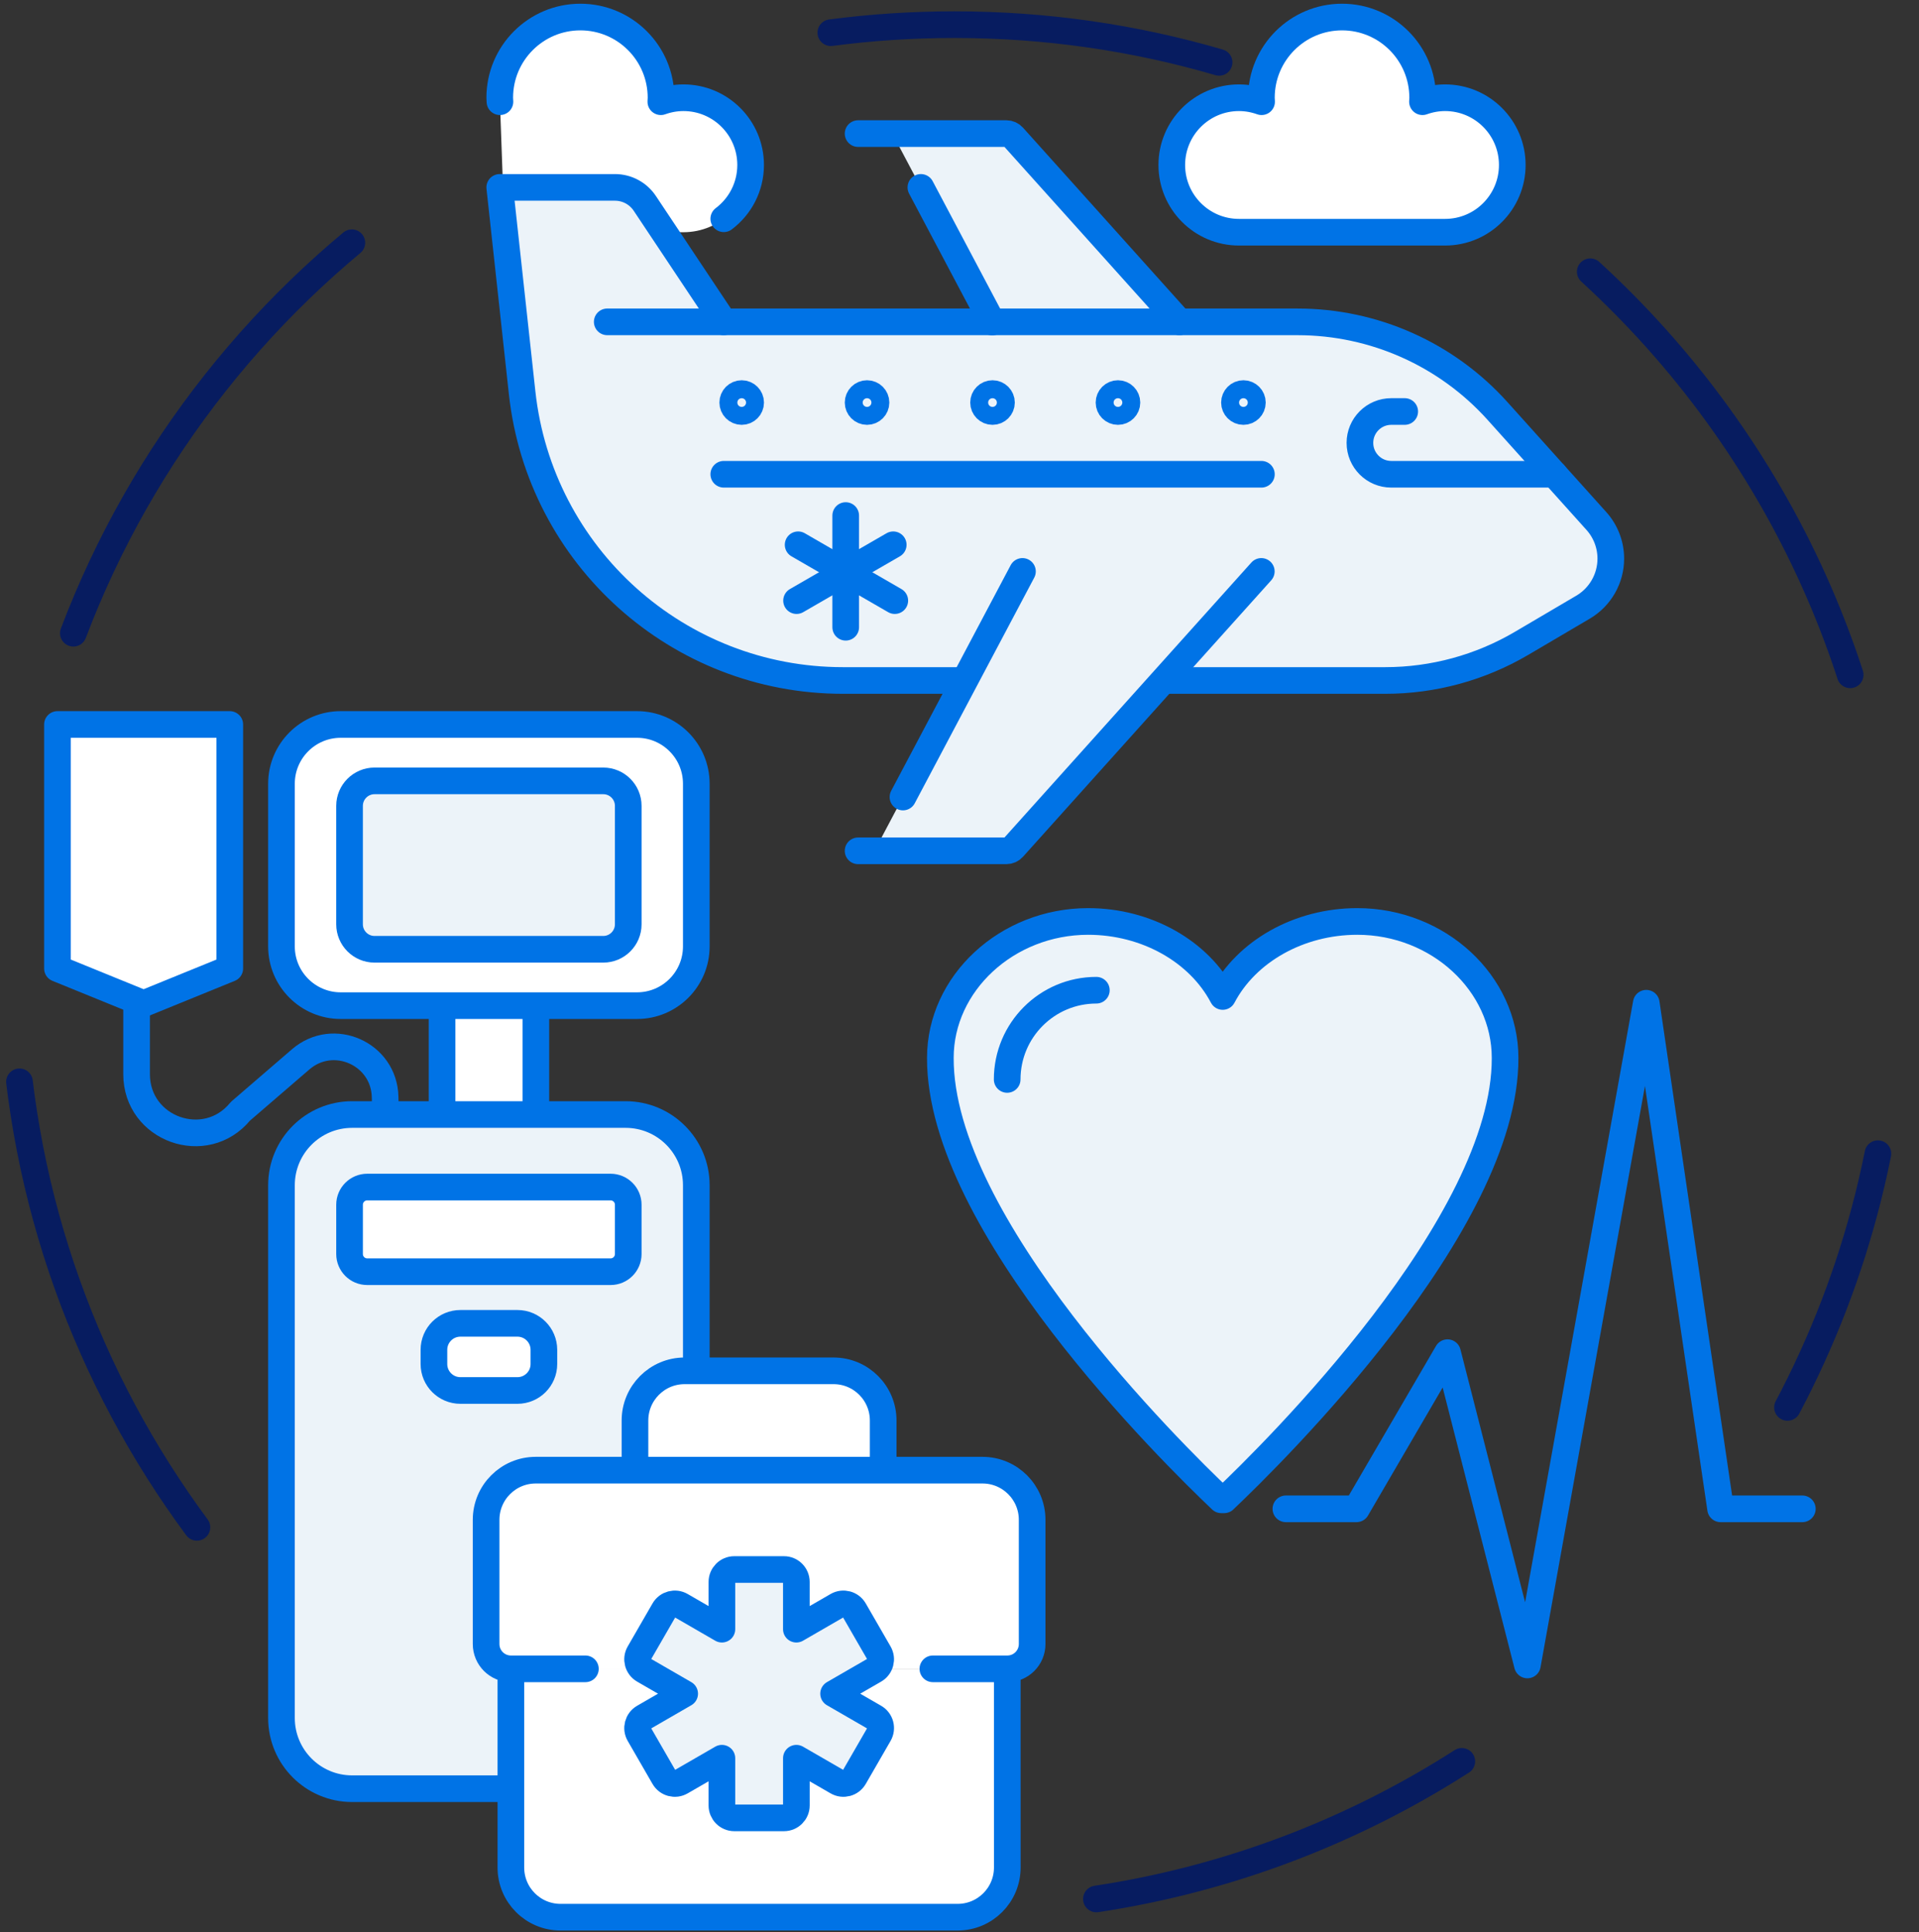 <svg width="144" height="145" viewBox="0 0 144 145" fill="none" xmlns="http://www.w3.org/2000/svg">
<rect x="0" y="0" width="144" height="145" fill="#333333" stroke="none"/>
<path d="M62.344 2.453C65.379 2.055 68.475 1.85 71.619 1.85C78.515 1.85 85.18 2.838 91.481 4.68" stroke="#071C60" stroke-width="2" stroke-miterlimit="10" stroke-linecap="round" stroke-linejoin="round" stroke-dasharray="36.39 36.39"/>
<path d="M5.504 47.518C10.687 33.831 19.994 22.173 31.906 14.062" stroke="#071C60" stroke-width="2" stroke-miterlimit="10" stroke-linecap="round" stroke-linejoin="round" stroke-dasharray="36.39 36.39"/>
<path d="M14.777 114.613C6.618 103.583 1.587 90.095 1 75.463" stroke="#071C60" stroke-width="2" stroke-miterlimit="10" stroke-linecap="round" stroke-linejoin="round" stroke-dasharray="36.39 36.39"/>
<path d="M109.693 132.174C101.543 137.397 92.25 140.992 82.273 142.501" stroke="#071C60" stroke-width="2" stroke-miterlimit="10" stroke-linecap="round" stroke-linejoin="round" stroke-dasharray="36.39 36.39"/>
<path d="M119.332 20.392C133.45 33.322 142.303 51.913 142.303 72.574C142.303 84.508 139.349 95.752 134.132 105.613" stroke="#071C60" stroke-width="2" stroke-miterlimit="10" stroke-linecap="round" stroke-linejoin="round" stroke-dasharray="36.39 36.39"/>
<path d="M51.284 7.334C50.688 7.334 50.118 7.443 49.588 7.633C49.593 7.533 49.603 7.435 49.603 7.334C49.603 3.99 46.894 1.279 43.551 1.279C40.209 1.279 37.5 3.99 37.5 7.334C37.5 7.435 37.51 7.534 37.515 7.633L37.867 17.426L51.284 17.426C54.069 17.426 56.326 15.167 56.326 12.38C56.326 9.594 54.069 7.334 51.284 7.334Z" fill="white"/>
<path d="M66.961 10.025L74.45 24.168L88.507 24.154L76.022 10.248C75.895 10.107 75.713 10.025 75.522 10.025L66.961 10.025Z" fill="#ECF3F9"/>
<path d="M87.302 51.064L103.95 51.064C107.546 51.064 111.077 50.102 114.177 48.278L118.791 45.562C120.081 44.802 120.873 43.417 120.873 41.92C120.873 40.877 120.487 39.871 119.79 39.095L112.371 30.84C108.546 26.584 103.094 24.153 97.373 24.153L54.309 24.153L48.384 15.26C47.885 14.511 47.045 14.062 46.146 14.062L37.5 14.062L39.18 29.471C40.52 41.758 50.89 51.064 63.242 51.064L72.388 51.064" fill="#ECF3F9"/>
<path d="M87.302 51.064L103.95 51.064C107.546 51.064 111.077 50.102 114.177 48.278L118.791 45.562C120.081 44.802 120.873 43.417 120.873 41.92C120.873 40.877 120.487 39.871 119.79 39.095L112.371 30.84C108.546 26.584 103.094 24.153 97.373 24.153L54.309 24.153L48.384 15.26C47.885 14.511 47.045 14.062 46.146 14.062L37.5 14.062L39.18 29.471C40.52 41.758 50.89 51.064 63.242 51.064L72.388 51.064" stroke="#0073E6" stroke-width="2" stroke-miterlimit="10" stroke-linecap="round" stroke-linejoin="round"/>
<path d="M76.725 42.879L65.621 63.847L75.527 63.847C75.718 63.847 75.9 63.766 76.027 63.624L94.653 42.879L76.725 42.879Z" fill="#ECF3F9"/>
<path d="M54.307 24.152L45.566 24.152" stroke="#0073E6" stroke-width="2" stroke-miterlimit="10" stroke-linecap="round" stroke-linejoin="round"/>
<path d="M116.64 35.589L104.4 35.589C103.1 35.589 102.047 34.535 102.047 33.234C102.047 31.934 103.1 30.88 104.4 30.88L105.409 30.88" stroke="#0073E6" stroke-width="2" stroke-miterlimit="10" stroke-linecap="round" stroke-linejoin="round"/>
<path d="M94.654 35.589L54.312 35.589" stroke="#0073E6" stroke-width="2" stroke-miterlimit="10" stroke-linecap="round" stroke-linejoin="round"/>
<path d="M93.978 30.208C93.978 30.579 93.677 30.881 93.305 30.881C92.934 30.881 92.633 30.579 92.633 30.208C92.633 29.837 92.934 29.535 93.305 29.535C93.677 29.535 93.978 29.837 93.978 30.208Z" stroke="#0073E6" stroke-width="2" stroke-miterlimit="10" stroke-linecap="round" stroke-linejoin="round"/>
<path d="M84.564 30.208C84.564 30.579 84.262 30.881 83.891 30.881C83.52 30.881 83.219 30.579 83.219 30.208C83.219 29.837 83.52 29.535 83.891 29.535C84.262 29.535 84.564 29.837 84.564 30.208Z" stroke="#0073E6" stroke-width="2" stroke-miterlimit="10" stroke-linecap="round" stroke-linejoin="round"/>
<path d="M75.15 30.208C75.15 30.579 74.849 30.881 74.477 30.881C74.106 30.881 73.805 30.579 73.805 30.208C73.805 29.837 74.106 29.535 74.477 29.535C74.849 29.535 75.15 29.837 75.15 30.208Z" stroke="#0073E6" stroke-width="2" stroke-miterlimit="10" stroke-linecap="round" stroke-linejoin="round"/>
<path d="M65.735 30.208C65.735 30.579 65.434 30.881 65.063 30.881C64.692 30.881 64.391 30.579 64.391 30.208C64.391 29.837 64.692 29.535 65.063 29.535C65.434 29.535 65.735 29.837 65.735 30.208Z" stroke="#0073E6" stroke-width="2" stroke-miterlimit="10" stroke-linecap="round" stroke-linejoin="round"/>
<path d="M56.329 30.208C56.329 30.579 56.028 30.881 55.657 30.881C55.285 30.881 54.984 30.579 54.984 30.208C54.984 29.837 55.285 29.535 55.657 29.535C56.028 29.535 56.329 29.837 56.329 30.208Z" stroke="#0073E6" stroke-width="2" stroke-miterlimit="10" stroke-linecap="round" stroke-linejoin="round"/>
<path d="M94.647 42.879L76.021 63.624C75.894 63.766 75.712 63.847 75.521 63.847L64.391 63.847" stroke="#0073E6" stroke-width="2" stroke-miterlimit="10" stroke-linecap="round" stroke-linejoin="round"/>
<path d="M76.724 42.879L67.758 59.81" stroke="#0073E6" stroke-width="2" stroke-miterlimit="10" stroke-linecap="round" stroke-linejoin="round"/>
<path d="M88.506 24.154L76.021 10.248C75.894 10.107 75.712 10.025 75.521 10.025L64.391 10.025" stroke="#0073E6" stroke-width="2" stroke-miterlimit="10" stroke-linecap="round" stroke-linejoin="round"/>
<path d="M74.453 24.168L69.102 14.062" stroke="#0073E6" stroke-width="2" stroke-miterlimit="10" stroke-linecap="round" stroke-linejoin="round"/>
<path d="M108.437 7.334C107.841 7.334 107.272 7.443 106.741 7.633C106.746 7.534 106.756 7.435 106.756 7.334C106.756 3.99 104.047 1.279 100.705 1.279C97.363 1.279 94.653 3.99 94.653 7.334C94.653 7.435 94.664 7.534 94.668 7.633C94.138 7.443 93.569 7.334 92.972 7.334C90.188 7.334 87.93 9.594 87.93 12.38C87.93 15.167 90.188 17.426 92.972 17.426L108.437 17.426C111.222 17.426 113.48 15.167 113.48 12.38C113.48 9.594 111.222 7.334 108.437 7.334Z" fill="white" stroke="#0073E6" stroke-width="2" stroke-miterlimit="10" stroke-linecap="round" stroke-linejoin="round"/>
<path d="M54.311 16.416C55.535 15.495 56.326 14.03 56.326 12.38C56.326 9.594 54.069 7.334 51.284 7.334C50.688 7.334 50.118 7.443 49.588 7.633C49.593 7.534 49.603 7.435 49.603 7.334C49.603 3.99 46.894 1.279 43.551 1.279C40.209 1.279 37.5 3.99 37.5 7.334C37.5 7.435 37.51 7.534 37.515 7.633" stroke="#0073E6" stroke-width="2" stroke-miterlimit="10" stroke-linecap="round" stroke-linejoin="round"/>
<path d="M63.461 38.688L63.461 47.069" stroke="#0073E6" stroke-width="2" stroke-miterlimit="10" stroke-linecap="round" stroke-linejoin="round"/>
<path d="M59.773 45.071L67.027 40.881" stroke="#0073E6" stroke-width="2" stroke-miterlimit="10" stroke-linecap="round" stroke-linejoin="round"/>
<path d="M67.144 45.071L59.891 40.881" stroke="#0073E6" stroke-width="2" stroke-miterlimit="10" stroke-linecap="round" stroke-linejoin="round"/>
<path d="M40.21 70.763L33.172 70.763L33.172 90.483L40.21 90.483L40.21 70.763Z" fill="white" stroke="#0073E6" stroke-width="2" stroke-miterlimit="10" stroke-linecap="round" stroke-linejoin="round"/>
<path d="M10.25 68.054L10.25 80.611C10.25 84.741 15.429 86.589 18.041 83.391L22.565 79.493C25.017 77.38 28.821 79.071 28.898 82.308L29.251 97.043" stroke="#0073E6" stroke-width="2" stroke-miterlimit="10" stroke-linecap="round" stroke-linejoin="round"/>
<path d="M46.946 134.226L26.425 134.226C23.495 134.226 21.121 131.85 21.121 128.92L21.121 88.942C21.121 86.011 23.495 83.635 26.425 83.635L46.946 83.635C49.875 83.635 52.25 86.011 52.25 88.942L52.25 128.92C52.25 131.85 49.875 134.226 46.946 134.226Z" fill="#ECF3F9" stroke="#0073E6" stroke-width="2" stroke-miterlimit="10" stroke-linecap="round" stroke-linejoin="round"/>
<path d="M47.804 75.465L25.567 75.465C23.111 75.465 21.121 73.474 21.121 71.017L21.121 58.813C21.121 56.357 23.111 54.365 25.567 54.365L47.804 54.365C50.26 54.365 52.25 56.357 52.25 58.813L52.25 71.017C52.25 73.474 50.26 75.465 47.804 75.465Z" fill="white" stroke="#0073E6" stroke-width="2" stroke-miterlimit="10" stroke-linecap="round" stroke-linejoin="round"/>
<path d="M17.242 72.678L10.777 75.311L4.312 72.678L4.312 54.365L17.242 54.365L17.242 72.678Z" fill="white" stroke="#0073E6" stroke-width="2" stroke-miterlimit="10" stroke-linecap="round" stroke-linejoin="round"/>
<path d="M45.818 95.43L27.556 95.43C26.824 95.43 26.23 94.836 26.23 94.103L26.23 90.405C26.23 89.672 26.824 89.078 27.556 89.078L45.818 89.078C46.55 89.078 47.143 89.672 47.143 90.405L47.143 94.103C47.143 94.836 46.55 95.43 45.818 95.43Z" fill="white" stroke="#0073E6" stroke-width="2" stroke-miterlimit="10" stroke-linecap="round" stroke-linejoin="round"/>
<path d="M38.828 104.343L34.547 104.343C33.451 104.343 32.562 103.454 32.562 102.357L32.562 101.291C32.562 100.194 33.451 99.305 34.547 99.305L38.828 99.305C39.925 99.305 40.813 100.194 40.813 101.291L40.813 102.357C40.813 103.454 39.925 104.343 38.828 104.343Z" fill="white" stroke="#0073E6" stroke-width="2" stroke-miterlimit="10" stroke-linecap="round" stroke-linejoin="round"/>
<path d="M45.268 71.235L28.105 71.235C27.07 71.235 26.23 70.395 26.23 69.359L26.23 60.474C26.23 59.437 27.07 58.598 28.105 58.598L45.268 58.598C46.304 58.598 47.143 59.438 47.143 60.474L47.143 69.359C47.143 70.395 46.304 71.235 45.268 71.235Z" fill="#ECF3F9" stroke="#0073E6" stroke-width="2" stroke-miterlimit="10" stroke-linecap="round" stroke-linejoin="round"/>
<path d="M47.648 110.323L47.648 106.595C47.648 104.537 49.316 102.868 51.373 102.868L62.548 102.868C64.606 102.868 66.273 104.537 66.273 106.595L66.273 110.323" fill="white"/>
<path d="M47.648 110.323L47.648 106.595C47.648 104.537 49.316 102.868 51.373 102.868L62.548 102.868C64.606 102.868 66.273 104.537 66.273 106.595L66.273 110.323" stroke="#0073E6" stroke-width="2" stroke-miterlimit="10" stroke-linecap="round" stroke-linejoin="round"/>
<path d="M75.585 125.231L75.586 140.14C75.586 142.199 73.918 143.868 71.861 143.868L42.061 143.868C40.004 143.868 38.336 142.199 38.336 140.14L38.336 125.231" fill="white"/>
<path d="M75.585 125.231L75.586 140.14C75.586 142.199 73.918 143.868 71.861 143.868L42.061 143.868C40.004 143.868 38.336 142.199 38.336 140.14L38.336 125.231" stroke="#0073E6" stroke-width="2" stroke-miterlimit="10" stroke-linecap="round" stroke-linejoin="round"/>
<path d="M43.927 125.231L38.339 125.231C37.31 125.231 36.477 124.397 36.477 123.368L36.477 114.05C36.477 111.991 38.144 110.322 40.202 110.322L73.726 110.322C75.783 110.322 77.451 111.991 77.451 114.05L77.451 123.368C77.451 124.397 76.617 125.231 75.589 125.231L70.002 125.231" fill="white"/>
<path d="M43.927 125.231L38.339 125.231C37.31 125.231 36.477 124.397 36.477 123.368L36.477 114.05C36.477 111.991 38.144 110.322 40.202 110.322L73.726 110.322C75.783 110.322 77.451 111.991 77.451 114.05L77.451 123.368C77.451 124.397 76.617 125.231 75.589 125.231L70.002 125.231" stroke="#0073E6" stroke-width="2" stroke-miterlimit="10" stroke-linecap="round" stroke-linejoin="round"/>
<path d="M65.961 124.051L64.099 120.823C63.841 120.378 63.272 120.225 62.826 120.482L59.758 122.255L59.758 118.71C59.758 118.196 59.342 117.778 58.827 117.778H55.102C54.588 117.778 54.171 118.195 54.171 118.71L54.171 122.255L51.103 120.482C50.658 120.225 50.088 120.378 49.831 120.823L47.969 124.051C47.712 124.497 47.864 125.067 48.309 125.324L51.377 127.096L48.309 128.869C47.864 129.126 47.712 129.696 47.969 130.141L49.831 133.369C50.088 133.815 50.658 133.968 51.103 133.71L54.171 131.938L54.171 135.483C54.171 135.997 54.588 136.414 55.102 136.414L58.827 136.414C59.342 136.414 59.759 135.997 59.759 135.483V131.938L62.827 133.71C63.272 133.968 63.841 133.815 64.099 133.369L65.961 130.141C66.218 129.696 66.066 129.126 65.62 128.869L62.552 127.096L65.62 125.324C66.065 125.067 66.218 124.497 65.961 124.051Z" fill="#ECF3F9" stroke="#0073E6" stroke-width="2" stroke-miterlimit="10" stroke-linecap="round" stroke-linejoin="round"/>
<path d="M91.858 112.547C95.51 109.085 112.992 91.86 112.94 79.384C112.94 73.791 107.942 69.147 101.851 69.147C97.475 69.147 93.534 71.387 91.751 74.777C89.968 71.387 86.027 69.147 81.652 69.147C75.56 69.147 70.563 73.791 70.563 79.384C70.51 91.86 87.992 109.085 91.645 112.547H91.858Z" fill="#ECF3F9" stroke="#0073E6" stroke-width="2" stroke-miterlimit="10" stroke-linecap="round" stroke-linejoin="round"/>
<path d="M135.245 113.224H129.112L123.535 75.284L114.614 124.94L108.62 101.507L101.789 113.224H96.492" stroke="#0073E6" stroke-width="2" stroke-miterlimit="10" stroke-linecap="round" stroke-linejoin="round"/>
<path d="M82.269 74.307C78.574 74.307 75.578 77.304 75.578 81.002" stroke="#0073E6" stroke-width="2" stroke-miterlimit="10" stroke-linecap="round" stroke-linejoin="round"/>
</svg>
